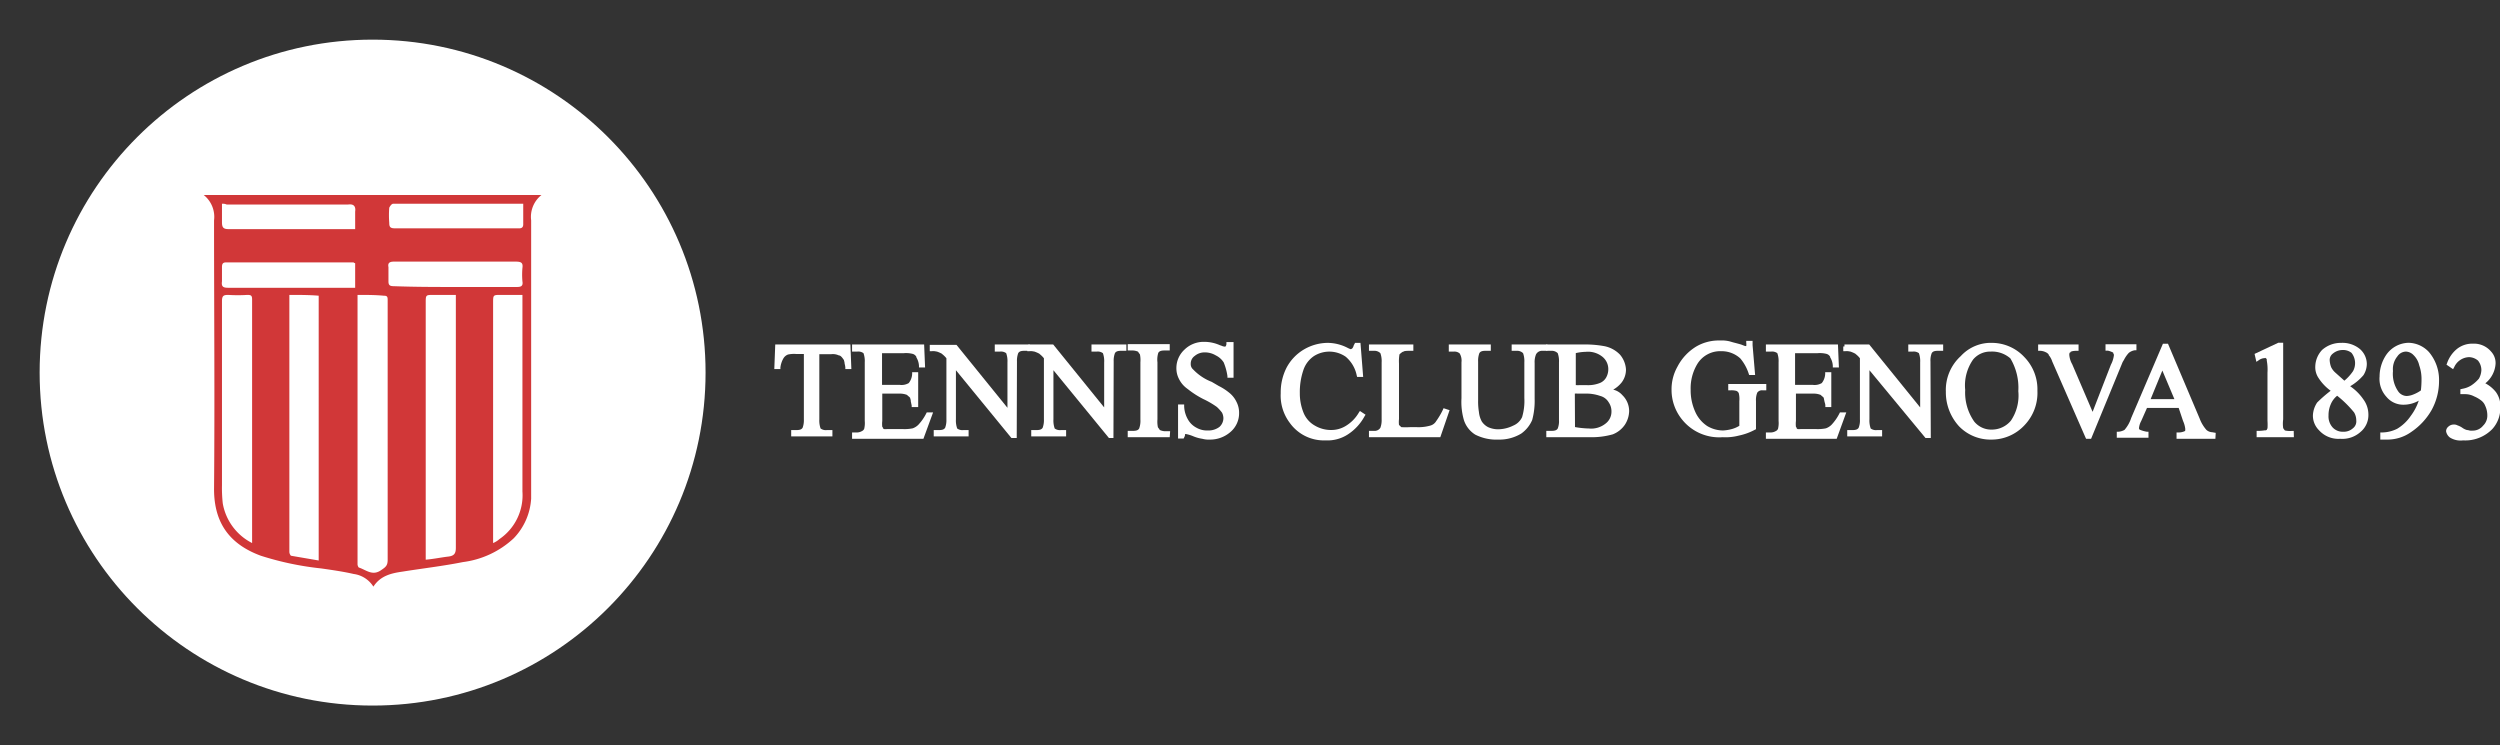 <?xml version="1.0" encoding="utf-8"?>
<svg xmlns="http://www.w3.org/2000/svg" xmlns:xlink="http://www.w3.org/1999/xlink" viewBox="0 0 315.35 94"><rect x="0" y="0" width="315.35" height="94" fill="#333333" stroke="none"/><defs><style>.cls-1{fill:none;}.cls-2{clip-path:url(#clip-path);}.cls-3{clip-path:url(#clip-path-2);}.cls-4{fill:#fff;}.cls-5{fill:#d13738;}</style><clipPath id="clip-path" transform="translate(5 5)"><circle class="cls-1" cx="42" cy="42" r="42"/></clipPath><clipPath id="clip-path-2" transform="translate(5 5)"><rect class="cls-1" x="-16" y="-40" width="1024" height="2185"/></clipPath></defs><g id="Livello_2" data-name="Livello 2"><g id="Livello_1-2" data-name="Livello 1"><g class="cls-2"><g class="cls-3"><rect class="cls-4" width="94" height="94"/></g></g><g id="sxrkSr.tif"><path class="cls-5" d="M20.7,19.6H63.3A3.52,3.52,0,0,0,62,22.8V57.9a7.9,7.9,0,0,1-2.2,5,11.53,11.53,0,0,1-6.4,3c-2.5.5-5.1.8-7.6,1.2-1.4.2-2.8.5-3.7,1.9a3.47,3.47,0,0,0-2.5-1.6c-1.3-.3-2.7-.5-4.1-.7a38,38,0,0,1-7.6-1.6c-3.8-1.4-5.9-4-5.9-8.4.1-11.3,0-22.6,0-33.9A3.52,3.52,0,0,0,20.7,19.6ZM40.1,32.2v34c0,.1.1.4.2.4.9.3,1.7,1.1,2.8.3.6-.4.8-.6.8-1.3V32.8c0-.4-.1-.5-.5-.5C42.3,32.2,41.3,32.2,40.1,32.2Zm-8.6,0V64.6a.76.76,0,0,0,.2.5l3.5.6V32.3C34,32.2,32.8,32.2,31.5,32.2Zm21,0H49.7c-1,0-1,0-1,1V65.6c1.1-.1,2-.3,2.9-.4.7-.1.9-.4.9-1.1V32.2ZM26.8,63.5V32.8c0-.5-.1-.6-.6-.6a19.22,19.22,0,0,1-2.4,0c-.6,0-.8.1-.8.8V56.2a17.7,17.7,0,0,0,.1,2.3A6.94,6.94,0,0,0,26.8,63.5Zm30.4,0A2.77,2.77,0,0,0,58,63a6.69,6.69,0,0,0,2.9-6V32.2H58.2c-1,0-1,0-1,1V63.5ZM23,20.7V23c0,.6.1.9.8.9h16V21.7q.15-1.05-.9-.9H23.6A1.27,1.27,0,0,0,23,20.7Zm38,0H44.6c-.2,0-.4.3-.5.5a12.05,12.05,0,0,0,0,1.9c0,.5.1.7.7.7H60.2c.3,0,.8.1.8-.5ZM39.8,28.2a.35.35,0,0,1-.2-.1H23.5c-.4,0-.5.2-.5.6v1.8c-.1.7.2.8.8.8h16Zm12.7,3h7.7c.5,0,.8-.1.7-.7a9.65,9.65,0,0,1,0-1.7c.1-.7-.2-.8-.9-.8H44.7c-.6,0-.8.2-.7.7v1.8c0,.5.2.6.7.6C47.4,31.2,50,31.2,52.5,31.2Z" transform="translate(5 5)"/></g><path class="cls-4" d="M101.9,38.7l.1,2.6h-.3a5.63,5.63,0,0,0-.2-1,1.58,1.58,0,0,0-.7-.7,2,2,0,0,0-1.1-.2H98.1v8.5a3.09,3.09,0,0,0,.2,1.3,1.33,1.33,0,0,0,1,.3h.4v.3H95v-.3h.4a1.05,1.05,0,0,0,1-.4,2.87,2.87,0,0,0,.2-1.2V39.4H95.3a3.11,3.11,0,0,0-1.1.1,1.34,1.34,0,0,0-.7.6,3.37,3.37,0,0,0-.4,1.2h-.3l.1-2.6Z" transform="translate(5 5)"/><path class="cls-4" d="M100,50.05h-5.2v-.8h.65c.5,0,.67-.11.79-.29a2.74,2.74,0,0,0,.16-1.06V39.65h-1a3.53,3.53,0,0,0-1,.07,1.13,1.13,0,0,0-.6.52,3.06,3.06,0,0,0-.36,1.11l0,.2h-.77l.12-3.1h9.48l.12,3.1h-.76l0-.2c0-.2-.07-.36-.09-.5a1.92,1.92,0,0,0-.09-.44c-.17-.24-.34-.5-.56-.57l-.06,0a1.79,1.79,0,0,0-1-.16H98.35V47.9a3,3,0,0,0,.16,1.15,1.11,1.11,0,0,0,.79.2H100Zm-3.67-.5h2.07a1.37,1.37,0,0,1-.23-.17l0-.07a3.13,3.13,0,0,1-.23-1.41V39.15H99.7a2.26,2.26,0,0,1,1.21.22,1.9,1.9,0,0,1,.8.79l0-1.21H93.14l0,1.42a2,2,0,0,1,.2-.41,1.63,1.63,0,0,1,.83-.7,3.2,3.2,0,0,1,1.18-.11h1.55V47.9a3,3,0,0,1-.23,1.31A1.1,1.1,0,0,1,96.28,49.55Z" transform="translate(5 5)"/><path class="cls-4" d="M105.9,39.4v4.4h2.5a2.06,2.06,0,0,0,1.3-.3,2.23,2.23,0,0,0,.5-1.3h.3v3.9h-.3c-.1-.5-.2-.9-.2-1s-.3-.3-.5-.5a2.51,2.51,0,0,0-1-.2H106v3.7c0,.5,0,.8.1.9s.1.2.2.3.3.1.6.1h1.9a5.31,5.31,0,0,0,1.4-.1,2.18,2.18,0,0,0,.8-.5,6.47,6.47,0,0,0,1-1.5h.3l-1,2.8h-8.6v-.3h.4a1.45,1.45,0,0,0,.7-.2.78.78,0,0,0,.4-.4,2.81,2.81,0,0,0,.1-1.1V40.7a3.09,3.09,0,0,0-.2-1.3,1.33,1.33,0,0,0-1-.3h-.4v-.4h8.6l.1,2.4h-.3a2.35,2.35,0,0,0-.4-1.2,1,1,0,0,0-.6-.5,3.45,3.45,0,0,0-1.2-.1h-3Z" transform="translate(5 5)"/><path class="cls-4" d="M111.48,50.35h-9v-.8h.65a1.27,1.27,0,0,0,.59-.17.58.58,0,0,0,.29-.29,3.11,3.11,0,0,0,.07-1V40.7a2.91,2.91,0,0,0-.16-1.15,1.11,1.11,0,0,0-.79-.2h-.65v-.9h9.09l.12,2.9h-.77l0-.21a2.31,2.31,0,0,0-.33-1.06l0-.07a.76.76,0,0,0-.46-.37,3.41,3.41,0,0,0-1.12-.09h-2.75v4h2.25a1.79,1.79,0,0,0,1.12-.23,2,2,0,0,0,.43-1.16l0-.21h.76v4.4H110l0-.2-.11-.51c0-.24-.08-.37-.09-.46a1,1,0,0,0-.21-.2l-.19-.17a2.44,2.44,0,0,0-.86-.16h-2.25V48.1a3.22,3.22,0,0,0,0,.74l.07.07V49l.13.12a1.44,1.44,0,0,0,.42,0h1.9a5.13,5.13,0,0,0,1.32-.09,1.93,1.93,0,0,0,.7-.44,6.08,6.08,0,0,0,1-1.43l.07-.14h.8Zm-7.62-.5h7.26l.52-1.45a5.34,5.34,0,0,1-.46.58,2.57,2.57,0,0,1-.9.56,5.47,5.47,0,0,1-1.48.11h-1.9c-.35,0-.6,0-.78-.17a1,1,0,0,1-.26-.38,2.2,2.2,0,0,1-.11-1v-4h2.75a2.56,2.56,0,0,1,1.11.23l.07,0a1.45,1.45,0,0,0,.19.17,1.25,1.25,0,0,1,.35.4l0,.11v-2a1.72,1.72,0,0,1-.37.6,2.3,2.3,0,0,1-1.48.37h-2.75v-5h3.25a3.26,3.26,0,0,1,1.31.13,1.23,1.23,0,0,1,.7.57,1.22,1.22,0,0,1,.2.34l0-1.14h-7.23a1.2,1.2,0,0,1,.45.27l0,.07a3.09,3.09,0,0,1,.23,1.41v7.4a2.77,2.77,0,0,1-.13,1.21,1,1,0,0,1-.51.51Z" transform="translate(5 5)"/><path class="cls-4" d="M112.5,38.7h3l6.8,8.4V40.7a3.09,3.09,0,0,0-.2-1.3,1.33,1.33,0,0,0-1-.3h-.4v-.4h3.9V39h-.4a1.05,1.05,0,0,0-1,.4,2.87,2.87,0,0,0-.2,1.2V50h-.3l-7.4-9v6.9a3.09,3.09,0,0,0,.2,1.3,1.33,1.33,0,0,0,1,.3h.4v.3H113v-.3h.4a1.05,1.05,0,0,0,1-.4,2.87,2.87,0,0,0,.2-1.2V40.1a4.3,4.3,0,0,0-.7-.7,4.88,4.88,0,0,0-.7-.3c-.2,0-.4-.1-.7-.1Z" transform="translate(5 5)"/><path class="cls-4" d="M123.25,50.25h-.67l-7-8.55v6.2a3,3,0,0,0,.16,1.15,1.11,1.11,0,0,0,.79.2h.65v.8h-4.4v-.8h.65c.5,0,.67-.11.79-.29a2.74,2.74,0,0,0,.16-1.06V40.19a3.29,3.29,0,0,0-.5-.5l-.09-.08a3.84,3.84,0,0,0-.6-.26l-.29-.05a2.07,2.07,0,0,0-.37,0h-.25v-.8h3.37l6.43,7.94V40.7a2.91,2.91,0,0,0-.16-1.15,1.11,1.11,0,0,0-.79-.2h-.65v-.9h4.4v.8h-.65c-.5,0-.67.11-.79.29a2.74,2.74,0,0,0-.16,1.06Zm-8.2-10,7.7,9.37V40.6a3,3,0,0,1,.23-1.31,1.1,1.1,0,0,1,.34-.34h-1.49a1.2,1.2,0,0,1,.45.27l0,.07a3.09,3.09,0,0,1,.23,1.41v7.11L115.38,39h-1.86l.49.23.07,0,.09.08a3.94,3.94,0,0,1,.63.65l0,.07V47.9a3,3,0,0,1-.23,1.31,1.1,1.1,0,0,1-.34.34h1.27a1.37,1.37,0,0,1-.23-.17l0-.07a3.09,3.09,0,0,1-.23-1.41Z" transform="translate(5 5)"/><path class="cls-4" d="M124.7,38.7h3l6.8,8.4V40.7a3.09,3.09,0,0,0-.2-1.3,1.33,1.33,0,0,0-1-.3h-.4v-.4h3.9V39h-.4a1.05,1.05,0,0,0-1,.4,2.87,2.87,0,0,0-.2,1.2V50H135l-7.4-9v6.9a3.09,3.09,0,0,0,.2,1.3,1.33,1.33,0,0,0,1,.3h.4v.3h-3.9v-.3h.4a1.05,1.05,0,0,0,1-.4,2.87,2.87,0,0,0,.2-1.2V40.1a4.3,4.3,0,0,0-.7-.7,4.88,4.88,0,0,0-.7-.3c-.2,0-.4-.1-.7-.1v-.3Z" transform="translate(5 5)"/><path class="cls-4" d="M135.45,50.25h-.57l-7-8.55v6.2a3,3,0,0,0,.16,1.15,1.11,1.11,0,0,0,.79.2h.65v.8h-4.4v-.8h.65c.5,0,.67-.11.79-.29a2.74,2.74,0,0,0,.16-1.06V40.19a3.29,3.29,0,0,0-.5-.5l-.09-.08a4.31,4.31,0,0,0-.6-.26l-.29-.05a2.07,2.07,0,0,0-.37,0h-.25V38.7h.15v-.25h3.12l6.43,7.94V40.7a2.91,2.91,0,0,0-.16-1.15,1.11,1.11,0,0,0-.79-.2h-.65v-.9h4.4v.8h-.65c-.5,0-.67.11-.79.29a2.74,2.74,0,0,0-.16,1.06Zm-8.87-.7h1.27a1.37,1.37,0,0,1-.23-.17l0-.07a3.13,3.13,0,0,1-.23-1.41V40.3l7.6,9.25V40.6a3,3,0,0,1,.23-1.31,1.1,1.1,0,0,1,.34-.34H134a1.2,1.2,0,0,1,.45.27l0,.07a3.09,3.09,0,0,1,.23,1.41v7.11L127.58,39h-1.76l.49.23.07,0,.09.08a3.94,3.94,0,0,1,.63.65l.05.07V47.9a3,3,0,0,1-.23,1.31A1.1,1.1,0,0,1,126.58,49.55Z" transform="translate(5 5)"/><path class="cls-4" d="M142.3,49.6v.3h-4.8v-.3h.4a1.05,1.05,0,0,0,1-.4,3.09,3.09,0,0,0,.2-1.3V40.7a2.81,2.81,0,0,0-.1-1.1c-.1-.1-.2-.3-.3-.4a1.88,1.88,0,0,0-.8-.2h-.4v-.3h4.8V39h-.4a1.05,1.05,0,0,0-1,.4,3.09,3.09,0,0,0-.2,1.3v7.2a2.81,2.81,0,0,0,.1,1.1c.1.1.2.3.3.4a1.85,1.85,0,0,0,.7.2Z" transform="translate(5 5)"/><path class="cls-4" d="M142.55,50.15h-5.3v-.8h.65c.5,0,.67-.11.79-.29a2.85,2.85,0,0,0,.16-1.16V40.7a3.52,3.52,0,0,0-.06-1l-.15-.2-.09-.14a1.75,1.75,0,0,0-.65-.15h-.65v-.8h5.3v.8h-.65c-.5,0-.67.11-.79.29A2.85,2.85,0,0,0,141,40.7v7.2a3.52,3.52,0,0,0,.06,1l.15.2.09.14a1.76,1.76,0,0,0,.55.15h.75Zm-3.77-.5H141l0,0-.07,0a1.66,1.66,0,0,1-.18-.24,1.11,1.11,0,0,0-.12-.16l0-.07a2.77,2.77,0,0,1-.13-1.21V40.7a3.09,3.09,0,0,1,.23-1.41A1.1,1.1,0,0,1,141,39h-2.26l.05,0,.07,0a1.66,1.66,0,0,1,.18.24,1.11,1.11,0,0,0,.12.16l0,.07a2.77,2.77,0,0,1,.13,1.21v7.2a3.09,3.09,0,0,1-.23,1.41A1.1,1.1,0,0,1,138.78,49.65Z" transform="translate(5 5)"/><path class="cls-4" d="M150.4,38.5v3.9h-.3a7.76,7.76,0,0,0-.5-1.8,2.66,2.66,0,0,0-1.1-1,2.82,2.82,0,0,0-1.5-.4,2.17,2.17,0,0,0-1.4.5,1.43,1.43,0,0,0-.6,1.2,1.09,1.09,0,0,0,.4.9,6.8,6.8,0,0,0,2.4,1.6,17,17,0,0,1,2.1,1.3,3.13,3.13,0,0,1,.9,1.1,2.77,2.77,0,0,1,.3,1.3,2.84,2.84,0,0,1-1,2.2,3.66,3.66,0,0,1-2.5.9,2.77,2.77,0,0,1-.9-.1,4.55,4.55,0,0,1-1.1-.3,4.28,4.28,0,0,0-1-.3.37.37,0,0,0-.3.1c-.1.1-.1.3-.2.5h-.3V46.3h.3a3.8,3.8,0,0,0,.6,1.8,2.71,2.71,0,0,0,1.1,1,2.93,2.93,0,0,0,1.6.4A2.54,2.54,0,0,0,149,49a1.76,1.76,0,0,0,.6-1.3,1.88,1.88,0,0,0-.2-.8,5,5,0,0,0-.7-.8,10.16,10.16,0,0,0-1.8-1,11.5,11.5,0,0,1-2-1.3,3.13,3.13,0,0,1-.9-1.1,2.77,2.77,0,0,1-.3-1.3,2.88,2.88,0,0,1,.9-2.1,3.17,3.17,0,0,1,2.3-.9,4.64,4.64,0,0,1,1.9.4,2.54,2.54,0,0,0,.7.2c.1,0,.3,0,.3-.1a.76.76,0,0,0,.2-.5h.4Z" transform="translate(5 5)"/><path class="cls-4" d="M147.6,50.45a3.08,3.08,0,0,1-.94-.1,4.85,4.85,0,0,1-1.12-.31,4.57,4.57,0,0,0-.94-.29c-.09,0-.1,0-.12,0a1.23,1.23,0,0,0,0,.13.91.91,0,0,1-.11.3l-.07.14h-.7v-4.3h.77l0,.22A3.56,3.56,0,0,0,144.9,48a2.61,2.61,0,0,0,1,.94,2.7,2.7,0,0,0,1.47.36,2.28,2.28,0,0,0,1.45-.45,1.5,1.5,0,0,0,.5-1.1,1.63,1.63,0,0,0-.17-.69,5.17,5.17,0,0,0-.66-.73,10.92,10.92,0,0,0-1.72-1,11.42,11.42,0,0,1-1.89-1.21l-.16-.12a3.3,3.3,0,0,1-1-1.19,2.93,2.93,0,0,1-.33-1.41,3.16,3.16,0,0,1,1-2.28,3.46,3.46,0,0,1,2.48-1,4.85,4.85,0,0,1,2,.42l.21.07a1.11,1.11,0,0,0,.39.11h.1l0,0a.53.53,0,0,0,.13-.32v-.25h.9v4.5h-.77l0-.21a7.37,7.37,0,0,0-.47-1.72,2.43,2.43,0,0,0-1-.89,2.69,2.69,0,0,0-1.41-.38,1.92,1.92,0,0,0-1.25.45,1.17,1.17,0,0,0-.5,1,.86.86,0,0,0,.29.69l.06.06a6.44,6.44,0,0,0,2.3,1.52l.89.52a6.88,6.88,0,0,1,1.29.83,3.28,3.28,0,0,1,.94,1.17,3,3,0,0,1,.33,1.41,3.1,3.1,0,0,1-1.09,2.39A3.89,3.89,0,0,1,147.6,50.45Zm-3-1.2a4.4,4.4,0,0,1,1.09.32,4.82,4.82,0,0,0,1,.28h.08a2.46,2.46,0,0,0,.82.09,3.42,3.42,0,0,0,2.34-.84,2.59,2.59,0,0,0,.91-2,2.54,2.54,0,0,0-.27-1.19,3.1,3.1,0,0,0-.83-1,7.12,7.12,0,0,0-1.2-.78l-.88-.51A7.17,7.17,0,0,1,145.23,42a1.37,1.37,0,0,1-.48-1.08,1.68,1.68,0,0,1,.7-1.4A2.38,2.38,0,0,1,147,39a3,3,0,0,1,1.63.44,2.79,2.79,0,0,1,1.17,1.06l0,.06a7.35,7.35,0,0,1,.32.92V38.82A.69.69,0,0,1,150,39c-.05.16-.23.24-.53.24a1.58,1.58,0,0,1-.57-.14l-.21-.07a4.42,4.42,0,0,0-1.82-.39,2.92,2.92,0,0,0-2.12.83A2.58,2.58,0,0,0,144,41.4a2.54,2.54,0,0,0,.27,1.19,3.1,3.1,0,0,0,.83,1l.17.13A11,11,0,0,0,147,44.88a10.46,10.46,0,0,1,1.87,1,5.63,5.63,0,0,1,.73.84,2.21,2.21,0,0,1,.24.94,2,2,0,0,1-.67,1.48,2.85,2.85,0,0,1-1.78.57,3.2,3.2,0,0,1-1.73-.43,2.91,2.91,0,0,1-1.19-1.11,2.52,2.52,0,0,1-.43-.9v2.21a.36.36,0,0,1,.07-.1A.64.64,0,0,1,144.6,49.25Z" transform="translate(5 5)"/><path class="cls-4" d="M166.4,38.5l.3,3.8h-.3a4.44,4.44,0,0,0-1.5-2.5,3.51,3.51,0,0,0-2.3-.7,3.61,3.61,0,0,0-2,.6,3.68,3.68,0,0,0-1.4,1.8,8.72,8.72,0,0,0-.5,3.1,6.69,6.69,0,0,0,.5,2.6,3.53,3.53,0,0,0,1.5,1.7,4.28,4.28,0,0,0,2.2.6,3.83,3.83,0,0,0,1.9-.5,5.09,5.09,0,0,0,1.8-1.8l.3.2a6.15,6.15,0,0,1-2,2.2,4.53,4.53,0,0,1-2.7.7,5,5,0,0,1-4.3-2.1,5.52,5.52,0,0,1-1.1-3.6,6.7,6.7,0,0,1,.7-3.1,5.56,5.56,0,0,1,2.1-2.2,5.74,5.74,0,0,1,2.9-.8,5.33,5.33,0,0,1,2.4.6,1.69,1.69,0,0,0,.5.2.76.76,0,0,0,.4-.2,3.33,3.33,0,0,0,.3-.6Z" transform="translate(5 5)"/><path class="cls-4" d="M162.2,50.55a5.28,5.28,0,0,1-4.5-2.2,5.71,5.71,0,0,1-1.15-3.75,6.86,6.86,0,0,1,.73-3.21,5.85,5.85,0,0,1,2.2-2.31,6,6,0,0,1,3-.83,5.55,5.55,0,0,1,2.51.63,2.75,2.75,0,0,0,.4.17.63.63,0,0,0,.21-.13,1.38,1.38,0,0,0,.15-.3c0-.08.07-.16.11-.23l.06-.14h.69l.34,4.3h-.76l-.05-.18A4.17,4.17,0,0,0,164.75,40a3.63,3.63,0,0,0-4-.09,3.45,3.45,0,0,0-1.31,1.68,8.6,8.6,0,0,0-.48,3,6.48,6.48,0,0,0,.48,2.5,3.26,3.26,0,0,0,1.39,1.58,4,4,0,0,0,2.08.57,3.49,3.49,0,0,0,1.77-.47,4.74,4.74,0,0,0,1.72-1.72l.14-.21.71.47-.13.21A6.3,6.3,0,0,1,165,49.81,4.71,4.71,0,0,1,162.2,50.55Zm.3-11.8a5.52,5.52,0,0,0-2.78.77,5.28,5.28,0,0,0-2,2.1,6.37,6.37,0,0,0-.67,3,5.23,5.23,0,0,0,1,3.44,4.83,4.83,0,0,0,4.11,2,4.26,4.26,0,0,0,2.55-.65,4.57,4.57,0,0,0,.61-.45,2.68,2.68,0,0,1-.45.27,4,4,0,0,1-2,.53,4.5,4.5,0,0,1-2.32-.63A3.76,3.76,0,0,1,159,47.3a7,7,0,0,1-.52-2.7,8.93,8.93,0,0,1,.52-3.19,4,4,0,0,1,1.49-1.92,3.84,3.84,0,0,1,2.14-.64,3.69,3.69,0,0,1,2.46.76,4,4,0,0,1,1.32,1.85l-.2-2.53a1.15,1.15,0,0,1-.2.35,1,1,0,0,1-.58.27,1.62,1.62,0,0,1-.61-.23A5.1,5.1,0,0,0,162.5,38.75Z" transform="translate(5 5)"/><path class="cls-4" d="M177.2,46.8l.3.1-1,3h-8.6v-.3h.4a1.1,1.1,0,0,0,1-.5,2.87,2.87,0,0,0,.2-1.2V40.7a3.09,3.09,0,0,0-.2-1.3,1.33,1.33,0,0,0-1-.4h-.4v-.3H173V39c-.6,0-1,0-1.2.2a2.18,2.18,0,0,0-.5.4,3.81,3.81,0,0,0-.1,1.3v7c0,.5,0,.8.1.9l.3.3a3.47,3.47,0,0,0,1.3.1h.8a6.25,6.25,0,0,0,1.8-.2,1.5,1.5,0,0,0,.9-.7A9.35,9.35,0,0,0,177.2,46.8Z" transform="translate(5 5)"/><path class="cls-4" d="M176.68,50.15h-9v-.8h.65a.85.85,0,0,0,.79-.39,2.74,2.74,0,0,0,.16-1.06V40.7a2.91,2.91,0,0,0-.16-1.15,1.06,1.06,0,0,0-.79-.3h-.65v-.8h5.6v.8H173c-.5,0-.9,0-1,.13l-.07,0a2.67,2.67,0,0,0-.4.32,5.28,5.28,0,0,0-.06,1.16v7a3.22,3.22,0,0,0,0,.74l.29.28a9.46,9.46,0,0,0,1.12,0h.8a5.45,5.45,0,0,0,1.72-.19,1.24,1.24,0,0,0,.76-.57A9.56,9.56,0,0,0,177,46.7l.09-.21.76.25Zm-7.6-.5h7.24l.54-1.61c-.08.14-.17.27-.25.4a1.7,1.7,0,0,1-1,.8,6.8,6.8,0,0,1-1.88.21h-.8c-1,0-1.31,0-1.48-.17l-.3-.3c-.17-.18-.17-.48-.17-1.08v-7a3.54,3.54,0,0,1,.13-1.41l0-.07a2.8,2.8,0,0,1,.53-.43l.06,0h-2.59a1.54,1.54,0,0,1,.36.27l0,.07a3.09,3.09,0,0,1,.23,1.41v7.2a3,3,0,0,1-.23,1.31A1.32,1.32,0,0,1,169.08,49.65Z" transform="translate(5 5)"/><path class="cls-4" d="M185.9,39v-.3h4V39h-.4a1.1,1.1,0,0,0-1,.6,2.87,2.87,0,0,0-.2,1.2v4.5a8.8,8.8,0,0,1-.3,2.6,3.85,3.85,0,0,1-1.3,1.6,5.1,5.1,0,0,1-2.7.7,5.55,5.55,0,0,1-2.8-.6,3.15,3.15,0,0,1-1.3-1.7,8.24,8.24,0,0,1-.3-2.7V40.7a1.88,1.88,0,0,0-.3-1.3,1.22,1.22,0,0,0-.9-.3H178v-.4h4.8V39h-.4a1.05,1.05,0,0,0-1,.4,2.87,2.87,0,0,0-.2,1.2v4.9a8.64,8.64,0,0,0,.1,1.5,3.32,3.32,0,0,0,.4,1.3,2.36,2.36,0,0,0,.9.8,3.19,3.19,0,0,0,1.4.3,4.55,4.55,0,0,0,2-.5,2.33,2.33,0,0,0,1.2-1.2,7.25,7.25,0,0,0,.3-2.5V40.7a3.09,3.09,0,0,0-.2-1.3,1.33,1.33,0,0,0-1-.4Z" transform="translate(5 5)"/><path class="cls-4" d="M184,50.45a5.86,5.86,0,0,1-2.92-.63A3.39,3.39,0,0,1,179.66,48a8.27,8.27,0,0,1-.31-2.77V40.7a1.75,1.75,0,0,0-.23-1.12,1,1,0,0,0-.72-.23h-.65v-.9h5.3v.8h-.65c-.5,0-.67.11-.79.29a2.74,2.74,0,0,0-.16,1.06v4.9a8.16,8.16,0,0,0,.1,1.46,3.16,3.16,0,0,0,.36,1.2,2.13,2.13,0,0,0,.8.72,3.06,3.06,0,0,0,1.29.27,4.39,4.39,0,0,0,1.89-.47A2.12,2.12,0,0,0,187,47.61a7.14,7.14,0,0,0,.28-2.41V40.7a2.91,2.91,0,0,0-.16-1.15,1.06,1.06,0,0,0-.79-.3h-.65v-.8h4.5v.8h-.65a.85.85,0,0,0-.78.46,2.57,2.57,0,0,0-.17,1.09v4.5a9.21,9.21,0,0,1-.31,2.68,4.06,4.06,0,0,1-1.38,1.71A5.31,5.31,0,0,1,184,50.45ZM179,39a1.16,1.16,0,0,1,.44.27,2.11,2.11,0,0,1,.37,1.48v4.5a8.06,8.06,0,0,0,.28,2.61,2.92,2.92,0,0,0,1.21,1.58A5.37,5.37,0,0,0,184,50a4.86,4.86,0,0,0,2.58-.67,3.66,3.66,0,0,0,1.18-1.46,8.46,8.46,0,0,0,.29-2.52V40.8a3.08,3.08,0,0,1,.23-1.31,1.28,1.28,0,0,1,.49-.54h-1.65a1.54,1.54,0,0,1,.36.27l0,.07a3.09,3.09,0,0,1,.23,1.41v4.5a7.29,7.29,0,0,1-.32,2.59,2.51,2.51,0,0,1-1.32,1.33,4.78,4.78,0,0,1-2.11.53,3.46,3.46,0,0,1-1.51-.33,2.62,2.62,0,0,1-1-.88,3.55,3.55,0,0,1-.44-1.4,9.13,9.13,0,0,1-.1-1.54V40.6a3,3,0,0,1,.23-1.31,1.1,1.1,0,0,1,.34-.34Z" transform="translate(5 5)"/><path class="cls-4" d="M197.8,44.2a3,3,0,0,1,1.7.8,2.56,2.56,0,0,1,.8,1.9,2.92,2.92,0,0,1-1.9,2.7,9.41,9.41,0,0,1-2.8.3h-5.3v-.3h.4a1.05,1.05,0,0,0,1-.4,2.87,2.87,0,0,0,.2-1.2V40.7a3.09,3.09,0,0,0-.2-1.3,1.33,1.33,0,0,0-1-.4h-.4v-.3h4.8a12.73,12.73,0,0,1,2.2.2,3.47,3.47,0,0,1,1.9,1,2.84,2.84,0,0,1,.7,1.7,2.46,2.46,0,0,1-.5,1.5A3.32,3.32,0,0,1,197.8,44.2Zm-4.3-.4c.2,0,.4.1.7.1h.9a4.18,4.18,0,0,0,1.8-.3,1.76,1.76,0,0,0,.9-.8,2.38,2.38,0,0,0,.3-1.2,2.29,2.29,0,0,0-.8-1.7,3.17,3.17,0,0,0-2.3-.7,7.72,7.72,0,0,0-1.5.2v4.4Zm0,5.3a12.25,12.25,0,0,0,1.9.2,3.17,3.17,0,0,0,2.3-.7,2.14,2.14,0,0,0,.8-1.7,2.2,2.2,0,0,0-.4-1.3,1.93,1.93,0,0,0-1.2-.9,5.62,5.62,0,0,0-2-.3H194a1.27,1.27,0,0,0-.6.1v4.6Z" transform="translate(5 5)"/><path class="cls-4" d="M195.6,50.15h-5.55v-.8h.65c.5,0,.67-.11.79-.29a2.5,2.5,0,0,0,.16-1.06V40.7a2.91,2.91,0,0,0-.16-1.15,1.06,1.06,0,0,0-.79-.3h-.65v-.8h5a13.56,13.56,0,0,1,2.24.2,3.73,3.73,0,0,1,2.06,1.09,3.18,3.18,0,0,1,.75,1.86,2.67,2.67,0,0,1-.55,1.65,3.71,3.71,0,0,1-1.06.9,2.19,2.19,0,0,1,1.16.7,2.79,2.79,0,0,1,.85,2,3.26,3.26,0,0,1-.54,1.73,3.31,3.31,0,0,1-1.53,1.21A9.79,9.79,0,0,1,195.6,50.15Zm-4-.5h4a9,9,0,0,0,2.72-.29,2.68,2.68,0,0,0,1.73-2.46,2.28,2.28,0,0,0-.73-1.72,2.83,2.83,0,0,0-1.58-.74l-.83-.21.81-.27a3.06,3.06,0,0,0,1.49-1,2.2,2.2,0,0,0,.44-1.34,2.58,2.58,0,0,0-.65-1.54,3.14,3.14,0,0,0-1.76-.92A12.38,12.38,0,0,0,195.1,39H195a3.37,3.37,0,0,1,2.48.77,2.54,2.54,0,0,1,.87,1.88,2.5,2.5,0,0,1-.33,1.31,1.92,1.92,0,0,1-1,.91,4.34,4.34,0,0,1-1.91.33h-.2a5.77,5.77,0,0,1,2.09.32,2.14,2.14,0,0,1,1.33,1,2.38,2.38,0,0,1,.43,1.41,2.42,2.42,0,0,1-.89,1.9,3.37,3.37,0,0,1-2.46.75,12.85,12.85,0,0,1-1.92-.2h-.33v-5l.14-.07a1.44,1.44,0,0,1,.71-.13h.2a2.09,2.09,0,0,1-.48-.06,1,1,0,0,0-.22,0h-.25V39.2l.2,0A7.32,7.32,0,0,1,195,39h-3.48a1.54,1.54,0,0,1,.36.27l0,.07a3.13,3.13,0,0,1,.23,1.41V48a3.08,3.08,0,0,1-.23,1.31A1.1,1.1,0,0,1,191.58,49.65Zm2.07-.78a11.16,11.16,0,0,0,1.75.18,2.9,2.9,0,0,0,2.12-.63,1.88,1.88,0,0,0,.73-1.52,2,2,0,0,0-.35-1.15,1.76,1.76,0,0,0-1.08-.81,5.31,5.31,0,0,0-1.92-.29H194a1.94,1.94,0,0,0-.35,0Zm.1-5.29.08,0a2.07,2.07,0,0,0,.37,0h.9a4,4,0,0,0,1.69-.27,1.59,1.59,0,0,0,.79-.69,2.15,2.15,0,0,0,.27-1.09,2,2,0,0,0-.73-1.52,2.9,2.9,0,0,0-2.12-.63,6.12,6.12,0,0,0-1.25.16Z" transform="translate(5 5)"/><path class="cls-4" d="M215.8,38.5l.3,3.5h-.3a6.19,6.19,0,0,0-1.1-2,3.8,3.8,0,0,0-2.6-1,3.61,3.61,0,0,0-3.2,1.7,6.16,6.16,0,0,0-.9,3.4,6.84,6.84,0,0,0,.6,2.9,4.39,4.39,0,0,0,1.6,1.9,4.2,4.2,0,0,0,2.1.6,5,5,0,0,0,1.2-.2,3.7,3.7,0,0,0,1.1-.5V45.6a2.81,2.81,0,0,0-.1-1.1.78.78,0,0,0-.4-.4,2.22,2.22,0,0,0-.9-.1v-.3h4.3V44h-.2a1,1,0,0,0-.9.4,2.87,2.87,0,0,0-.2,1.2V49a7.31,7.31,0,0,1-1.9.7,6.48,6.48,0,0,1-2,.2,5.81,5.81,0,0,1-4.9-2.1,5.66,5.66,0,0,1-1.3-3.6,5.55,5.55,0,0,1,.7-2.8,6.19,6.19,0,0,1,2.3-2.5,5.43,5.43,0,0,1,2.9-.7,3.75,3.75,0,0,1,1.1.1c.3.1.8.2,1.4.4a3.93,3.93,0,0,0,.6.2.37.37,0,0,0,.3-.1c.1-.1.1-.3.1-.6h.3Z" transform="translate(5 5)"/><path class="cls-4" d="M212.3,50.15a6,6,0,0,1-5.1-2.2,5.91,5.91,0,0,1-1.35-3.75,5.78,5.78,0,0,1,.73-2.92A6.41,6.41,0,0,1,209,38.69a5.64,5.64,0,0,1,3-.74,4.05,4.05,0,0,1,1.18.11l.45.13c.27.07.59.15,1,.27l.31.12a1.06,1.06,0,0,0,.22.07c.08,0,.09,0,.11,0a1.44,1.44,0,0,0,0-.42V38h.8v.54l.32,3.76h-.75l-.06-.17a5.69,5.69,0,0,0-1.06-1.92,3.48,3.48,0,0,0-2.4-.91,3.38,3.38,0,0,0-3,1.58,5.93,5.93,0,0,0-.86,3.27,6.57,6.57,0,0,0,.58,2.8,4.17,4.17,0,0,0,1.51,1.79,3.93,3.93,0,0,0,2,.56,5.12,5.12,0,0,0,1.14-.19,3.61,3.61,0,0,0,.91-.4V45.6a3.11,3.11,0,0,0-.07-1,.58.58,0,0,0-.29-.29,2.31,2.31,0,0,0-.79-.07H213v-.8h4.8v.8h-.45a.72.72,0,0,0-.69.29,2.5,2.5,0,0,0-.16,1.06v3.55l-.14.07a7.39,7.39,0,0,1-2,.73A6.71,6.71,0,0,1,212.3,50.15Zm2-6.2a1,1,0,0,1,.38.44,2.77,2.77,0,0,1,.13,1.21v3.33l-.11.08a4,4,0,0,1-1.18.53l-.38.1a3.84,3.84,0,0,0,1-.18,6.42,6.42,0,0,0,1.73-.62V45.6a3,3,0,0,1,.23-1.31,1.19,1.19,0,0,1,.33-.34ZM212,38.45a5.21,5.21,0,0,0-2.77.66A6,6,0,0,0,207,41.52a5.26,5.26,0,0,0-.67,2.68,5.38,5.38,0,0,0,1.25,3.44,5.14,5.14,0,0,0,3.53,1.94,5.33,5.33,0,0,1-1-.46,4.66,4.66,0,0,1-1.71-2,7,7,0,0,1-.62-3,6.43,6.43,0,0,1,.94-3.54,3.85,3.85,0,0,1,3.41-1.81,4.06,4.06,0,0,1,2.76,1.06,6.57,6.57,0,0,1,.93,1.47l-.2-2.32v0a.64.64,0,0,1-.48.17,1.06,1.06,0,0,1-.39-.11l-.29-.1c-.34-.12-.66-.2-.92-.27l-.48-.13A3.52,3.52,0,0,0,212,38.45Z" transform="translate(5 5)"/><path class="cls-4" d="M221.1,39.4v4.4h2.5a2.06,2.06,0,0,0,1.3-.3,2.23,2.23,0,0,0,.5-1.3h.3v3.9h-.3c-.1-.5-.2-.9-.2-1s-.3-.3-.5-.5a2.51,2.51,0,0,0-1-.2h-2.5v3.7c0,.5,0,.8.1.9s.1.2.2.3.3.1.6.1H224a5.31,5.31,0,0,0,1.4-.1,2.18,2.18,0,0,0,.8-.5,6.47,6.47,0,0,0,1-1.5h.3l-1,2.8H218v-.3h.4a1.45,1.45,0,0,0,.7-.2.78.78,0,0,0,.4-.4,2.81,2.81,0,0,0,.1-1.1V40.7a3.09,3.09,0,0,0-.2-1.3,1.33,1.33,0,0,0-1-.3H218v-.4h8.6l.1,2.4h-.3a2.35,2.35,0,0,0-.4-1.2,1,1,0,0,0-.6-.5,3.45,3.45,0,0,0-1.2-.1h-3.1Z" transform="translate(5 5)"/><path class="cls-4" d="M226.68,50.35h-8.93v-.8h.65a1.27,1.27,0,0,0,.59-.17.58.58,0,0,0,.29-.29,3.11,3.11,0,0,0,.07-1V40.7a2.91,2.91,0,0,0-.16-1.15,1.11,1.11,0,0,0-.79-.2h-.65v-.9h9.09l.12,2.9h-.77l0-.21a2.2,2.2,0,0,0-.33-1.06l0-.07a.76.76,0,0,0-.46-.37,3.41,3.41,0,0,0-1.12-.09h-2.85v4h2.25a1.79,1.79,0,0,0,1.12-.23,2,2,0,0,0,.43-1.16l0-.21H226v4.4h-.75l0-.2c0-.19-.08-.36-.11-.51s-.08-.37-.09-.46a1,1,0,0,0-.21-.2l-.19-.17a2.39,2.39,0,0,0-.86-.16h-2.25V48.1a3.22,3.22,0,0,0,0,.74l.07.07V49l.12.12a1.56,1.56,0,0,0,.43,0H224a5.13,5.13,0,0,0,1.32-.09,1.93,1.93,0,0,0,.7-.44,6.08,6.08,0,0,0,1-1.43l.07-.14h.8Zm-7.52-.5h7.16l.52-1.45a5.34,5.34,0,0,1-.46.58,2.57,2.57,0,0,1-.9.56,5.47,5.47,0,0,1-1.48.11h-1.9c-.35,0-.6,0-.78-.17a1,1,0,0,1-.26-.38,2.2,2.2,0,0,1-.11-1v-4h2.75a2.56,2.56,0,0,1,1.11.23l.07,0a1,1,0,0,0,.19.17,1.25,1.25,0,0,1,.35.4l0,.11v-2a1.72,1.72,0,0,1-.37.6,2.3,2.3,0,0,1-1.48.37h-2.75v-5h3.35a3.26,3.26,0,0,1,1.31.13,1.23,1.23,0,0,1,.7.57,1.22,1.22,0,0,1,.2.34l0-1.14h-7.23a1.13,1.13,0,0,1,.45.27l0,.07a3.09,3.09,0,0,1,.23,1.41v7.4a2.77,2.77,0,0,1-.13,1.21,1,1,0,0,1-.51.51Z" transform="translate(5 5)"/><path class="cls-4" d="M227.7,38.7h3l6.8,8.4V40.7a3.09,3.09,0,0,0-.2-1.3,1.33,1.33,0,0,0-1-.3H236v-.4h3.9V39h-.4a1.05,1.05,0,0,0-1,.4,2.87,2.87,0,0,0-.2,1.2V50H238l-7.4-9v6.9a3.09,3.09,0,0,0,.2,1.3,1.33,1.33,0,0,0,1,.3h.4v.3h-3.9v-.3h.4a1.05,1.05,0,0,0,1-.4,2.87,2.87,0,0,0,.2-1.2V40.1a4.3,4.3,0,0,0-.7-.7,4.88,4.88,0,0,0-.7-.3c-.2,0-.4-.1-.7-.1v-.3Z" transform="translate(5 5)"/><path class="cls-4" d="M238.55,50.25h-.67l-.07-.09-7-8.46v6.2a3,3,0,0,0,.16,1.15,1.11,1.11,0,0,0,.79.2h.65v.8h-4.4v-.8h.65c.5,0,.67-.11.79-.29a2.5,2.5,0,0,0,.16-1.06V40.19a2.89,2.89,0,0,0-.5-.5l-.09-.08a4.31,4.31,0,0,0-.6-.26l-.29-.05a2.07,2.07,0,0,0-.37,0h-.25V38.7h.15v-.25h3.12l6.43,7.94V40.7a2.91,2.91,0,0,0-.16-1.15,1.11,1.11,0,0,0-.79-.2h-.55v-.9h4.4v.8h-.65c-.5,0-.67.11-.79.29a2.5,2.5,0,0,0-.16,1.06Zm-8.2-10,7.7,9.37V40.6a3,3,0,0,1,.23-1.31,1.1,1.1,0,0,1,.34-.34H237a1.2,1.2,0,0,1,.45.27l0,.07a3.09,3.09,0,0,1,.23,1.41v7.11L230.58,39h-1.76l.49.23.07,0,.09.08a3.94,3.94,0,0,1,.63.65l.05.07V47.9a3.08,3.08,0,0,1-.23,1.31,1.1,1.1,0,0,1-.34.34h1.27a1.37,1.37,0,0,1-.23-.17l0-.07a3.13,3.13,0,0,1-.23-1.41Z" transform="translate(5 5)"/><path class="cls-4" d="M246.3,38.5a5.33,5.33,0,0,1,3.8,1.7,5.58,5.58,0,0,1,1.6,4.1,5.65,5.65,0,0,1-1.6,4.2,5.38,5.38,0,0,1-3.9,1.7,5.28,5.28,0,0,1-3.9-1.6,6.07,6.07,0,0,1-1.6-4.2,5.51,5.51,0,0,1,1.8-4.3A4.92,4.92,0,0,1,246.3,38.5Zm-.2.6a3,3,0,0,0-2.4,1.1,6,6,0,0,0-1.1,4,6.56,6.56,0,0,0,1.2,4.2,3,3,0,0,0,2.4,1.1,3.37,3.37,0,0,0,2.6-1.2,5.89,5.89,0,0,0,1-3.9,7.36,7.36,0,0,0-1.1-4.3A3.8,3.8,0,0,0,246.1,39.1Z" transform="translate(5 5)"/><path class="cls-4" d="M246.2,50.45a5.53,5.53,0,0,1-4.08-1.67,6.34,6.34,0,0,1-1.67-4.38,5.76,5.76,0,0,1,1.88-4.48,5.15,5.15,0,0,1,4-1.67,5.6,5.6,0,0,1,4,1.77A5.82,5.82,0,0,1,252,44.3a5.9,5.9,0,0,1-1.67,4.38A5.66,5.66,0,0,1,246.2,50.45Zm.1-11.7a4.69,4.69,0,0,0-3.62,1.52A5.28,5.28,0,0,0,241,44.4a5.85,5.85,0,0,0,1.53,4A5,5,0,0,0,246.2,50a5.14,5.14,0,0,0,3.72-1.63,5.37,5.37,0,0,0,1.53-4,5.3,5.3,0,0,0-1.53-3.92A5.07,5.07,0,0,0,246.3,38.75Zm-.1,11a3.28,3.28,0,0,1-2.59-1.19,6.8,6.8,0,0,1-1.26-4.36A6.15,6.15,0,0,1,243.51,40a3.3,3.3,0,0,1,2.59-1.18,4.06,4.06,0,0,1,2.76,1.06l0,.05a7.64,7.64,0,0,1,1.14,4.44c0,2-.34,3.24-1.06,4.06A3.6,3.6,0,0,1,246.2,49.75Zm-.1-10.4a2.8,2.8,0,0,0-2.21,1,5.69,5.69,0,0,0-1,3.84,6.35,6.35,0,0,0,1.15,4,2.77,2.77,0,0,0,2.2,1,3.13,3.13,0,0,0,2.41-1.12,5.66,5.66,0,0,0,.94-3.73,7.21,7.21,0,0,0-1-4.13A3.49,3.49,0,0,0,246.1,39.35Z" transform="translate(5 5)"/><path class="cls-4" d="M264.2,38.7V39a1.88,1.88,0,0,0-.9.4,6.22,6.22,0,0,0-.8,1.2l-3.9,9.5h-.3l-4.2-9.6a3.05,3.05,0,0,0-.5-.9,1,1,0,0,0-.5-.4,1.88,1.88,0,0,0-.8-.2v-.3h4.6V39c-.5,0-.9.1-1,.3s-.2.3-.2.5a3,3,0,0,0,.4,1.3l2.8,6.5,2.6-6.5a3.44,3.44,0,0,0,.4-1.3c0-.2-.1-.3-.2-.5a3.39,3.39,0,0,0-.8-.3h-.1v-.3Z" transform="translate(5 5)"/><path class="cls-4" d="M258.77,50.35h-.63l-.07-.15-4.2-9.6a2.43,2.43,0,0,0-.45-.82l0-.07a1,1,0,0,0-.39-.29,1.67,1.67,0,0,0-.69-.17h-.25v-.8h5.1v.8h-.25c-.51,0-.75.11-.78.16l0,.07-.08,0s-.06.07-.06.28a2.85,2.85,0,0,0,.37,1.19l2.57,6L261.27,41a3.4,3.4,0,0,0,.38-1.21.38.38,0,0,0-.09-.23s0,0,0-.08a2.66,2.66,0,0,0-.68-.25h-.29v-.8h3.9v.75l-.19,0a1.58,1.58,0,0,0-.78.34,3.8,3.8,0,0,0-.59.85l-.18.3Zm-5-10.9a3.19,3.19,0,0,1,.53,1l4.12,9.4,3.82-9.3.19-.33a4.49,4.49,0,0,1,.66-1,1.51,1.51,0,0,1,.42-.27h-2a1.69,1.69,0,0,1,.27.13l.08,0,0,.08.08.13a.94.94,0,0,1,.15.48,3.58,3.58,0,0,1-.43,1.41l-2.81,7-3-7a3.32,3.32,0,0,1-.42-1.4.73.73,0,0,1,.27-.68.52.52,0,0,1,.19-.17h-2.75l.05,0A1.21,1.21,0,0,1,253.8,39.45Z" transform="translate(5 5)"/><path class="cls-4" d="M270,46.2h-4.3l-.8,1.8a2.65,2.65,0,0,0-.3,1,.52.52,0,0,0,.2.4,4.05,4.05,0,0,0,1,.3V50h-3.5v-.3a2.19,2.19,0,0,0,.9-.3,4.49,4.49,0,0,0,.9-1.6l3.9-9.2h.3l3.9,9.3a4.89,4.89,0,0,0,.9,1.5c.3.3.6.3,1.1.4v.3h-4.4v-.3a2,2,0,0,0,.9-.2c.2-.1.2-.3.2-.5a3.63,3.63,0,0,0-.3-1.1Zm-.3-.6-1.9-4.5-1.9,4.5Z" transform="translate(5 5)"/><path class="cls-4" d="M274.45,50.35h-4.9v-.8h.25a1.78,1.78,0,0,0,.79-.17c.05,0,.06-.07.06-.28a3.32,3.32,0,0,0-.28-1l-.55-1.64h-4l-.73,1.65a2.38,2.38,0,0,0-.28.9.24.24,0,0,0,.1.19,3.84,3.84,0,0,0,.9.26l.2,0v.76h-4v-.76l.2,0a1.89,1.89,0,0,0,.77-.23,4.26,4.26,0,0,0,.85-1.51l4-9.36h.64l4,9.45a4.56,4.56,0,0,0,.85,1.42,1.16,1.16,0,0,0,.72.29l.45.08Zm-3.69-.5h2.56a1.23,1.23,0,0,1-.4-.27A5.29,5.29,0,0,1,272,48l-3.82-9.11-3.82,9a4.67,4.67,0,0,1-.95,1.68.84.84,0,0,1-.3.17H265a2.08,2.08,0,0,1-.3-.13l-.07,0a.8.8,0,0,1-.27-.58,2.83,2.83,0,0,1,.33-1.11l.86-1.94h4.64l.66,2a4,4,0,0,1,.31,1.18.7.7,0,0,1-.34.72Zm-.68-4h-4.56l2.28-5.39Zm-3.8-.5h3l-1.52-3.61Z" transform="translate(5 5)"/><path class="cls-4" d="M279.7,39.8l2.7-1.3h.3v9.4a3.45,3.45,0,0,0,.1,1.2,1.38,1.38,0,0,0,.3.4,2.51,2.51,0,0,0,1,.1v.3h-4.2v-.3a7.72,7.72,0,0,0,1-.1q.3-.15.3-.3c.1-.1.1-.5.1-1.2V42a6.22,6.22,0,0,0-.1-1.6.52.52,0,0,0-.2-.4c-.1-.1-.2-.1-.4-.1a1.6,1.6,0,0,0-.8.3Z" transform="translate(5 5)"/><path class="cls-4" d="M284.35,50.15h-4.7v-.8h.25a4.89,4.89,0,0,0,.79-.07l.14,0a.49.49,0,0,0,.13-.1v-.1l.06,0a7.43,7.43,0,0,0,0-1V42a6.12,6.12,0,0,0-.09-1.52V40.4c0-.09,0-.13-.13-.22s0,0-.22,0a1.33,1.33,0,0,0-.66.26l-.3.2-.23-1,3-1.41H283V47.9A4,4,0,0,0,283,49a1.67,1.67,0,0,0,.22.3,3,3,0,0,0,.86.06h.25Zm-3.21-.5h1.76a1.56,1.56,0,0,1-.32-.44,3.26,3.26,0,0,1-.13-1.31V38.75l-1.86.9a.73.73,0,0,1,.59.17.83.83,0,0,1,.27.54,6.72,6.72,0,0,1,.1,1.64v6a3.29,3.29,0,0,1-.11,1.3A.62.62,0,0,1,281.14,49.65Z" transform="translate(5 5)"/><path class="cls-4" d="M289.4,44.3a6.54,6.54,0,0,1-1.7-1.7,2.3,2.3,0,0,1-.4-1.4,2.93,2.93,0,0,1,.8-1.9,3.29,3.29,0,0,1,2.2-.8,3.23,3.23,0,0,1,2.2.7,2.29,2.29,0,0,1,.8,1.7,2.42,2.42,0,0,1-.4,1.3,6.81,6.81,0,0,1-1.9,1.5,6.63,6.63,0,0,1,1.9,1.8,3,3,0,0,1,.6,1.8,2.52,2.52,0,0,1-.9,2,3.19,3.19,0,0,1-2.4.8,3,3,0,0,1-2.5-1,2.34,2.34,0,0,1-.7-1.7,3,3,0,0,1,.5-1.5A17.5,17.5,0,0,1,289.4,44.3Zm.4.3a3.05,3.05,0,0,0-1,1.3,3.65,3.65,0,0,0-.3,1.5,2.35,2.35,0,0,0,.6,1.7,2,2,0,0,0,1.5.6,2,2,0,0,0,1.4-.5,1.35,1.35,0,0,0,.5-1.2,2.28,2.28,0,0,0-.3-1.1A13.45,13.45,0,0,0,289.8,44.6Zm.9-1.2A7.17,7.17,0,0,0,292,42a2.13,2.13,0,0,0,.3-1.2,2.17,2.17,0,0,0-.5-1.4,1.9,1.9,0,0,0-1.3-.5,2.17,2.17,0,0,0-1.4.5,1.27,1.27,0,0,0-.5,1.1,2.92,2.92,0,0,0,.2.9,2.41,2.41,0,0,0,.6.8Z" transform="translate(5 5)"/><path class="cls-4" d="M290.2,50.35a3.29,3.29,0,0,1-2.69-1.09,2.59,2.59,0,0,1-.76-1.86,3.14,3.14,0,0,1,.54-1.63,17.17,17.17,0,0,1,1.7-1.48,6,6,0,0,1-1.51-1.58,2.44,2.44,0,0,1-.43-1.51,3.14,3.14,0,0,1,.86-2.06,3.55,3.55,0,0,1,2.39-.89,3.47,3.47,0,0,1,2.36.76,2.53,2.53,0,0,1,.89,1.89,2.66,2.66,0,0,1-.43,1.43,6.47,6.47,0,0,1-1.67,1.39,6.27,6.27,0,0,1,1.66,1.65,3.24,3.24,0,0,1,.64,1.93,2.75,2.75,0,0,1-1,2.19A3.42,3.42,0,0,1,290.2,50.35Zm-.8-5.74a15.2,15.2,0,0,0-1.72,1.47,2.66,2.66,0,0,0-.43,1.32,2.06,2.06,0,0,0,.63,1.52,2.64,2.64,0,0,0,2,.92,2.38,2.38,0,0,1-.92-.56,2.58,2.58,0,0,1-.67-1.88,3.81,3.81,0,0,1,.32-1.59A3.25,3.25,0,0,1,289.4,44.61Zm.41.31A2.69,2.69,0,0,0,289,46a3.41,3.41,0,0,0-.28,1.41,2.07,2.07,0,0,0,.53,1.52,1.74,1.74,0,0,0,1.32.53,1.72,1.72,0,0,0,1.22-.43,1.1,1.1,0,0,0,.43-1,2,2,0,0,0-.27-1A13.77,13.77,0,0,0,289.81,44.92Zm0-.64.16.12a13.53,13.53,0,0,1,2.44,2.34,2.57,2.57,0,0,1,.36,1.26,1.76,1.76,0,0,1-.29,1.09,2.28,2.28,0,0,0,.79-1.79,2.72,2.72,0,0,0-.56-1.66,6.28,6.28,0,0,0-1.83-1.73l-.32-.23.06,0-1.37-1.27a2.59,2.59,0,0,1-.67-.9,3.3,3.3,0,0,1-.21-1,1.52,1.52,0,0,1,.6-1.3,3.51,3.51,0,0,1,.63-.38,3.13,3.13,0,0,0-1.32.67,2.65,2.65,0,0,0-.71,1.71,2.06,2.06,0,0,0,.35,1.25,6.36,6.36,0,0,0,1.65,1.65l.24.19Zm1.89-5.3a2.5,2.5,0,0,1,.53,3.16,7,7,0,0,1-1,1.13,5.69,5.69,0,0,0,1.48-1.22,2.16,2.16,0,0,0,.35-1.15,2,2,0,0,0-.73-1.52A2.37,2.37,0,0,0,291.68,39Zm-1.18.17a1.92,1.92,0,0,0-1.25.45,1,1,0,0,0-.4.9,2.76,2.76,0,0,0,.18.81,2.23,2.23,0,0,0,.55.71l1.12,1a5.86,5.86,0,0,0,1.09-1.2,2.1,2.1,0,0,0-.19-2.31A1.69,1.69,0,0,0,290.5,39.15Z" transform="translate(5 5)"/><path class="cls-4" d="M295.5,50.1v-.3a4.55,4.55,0,0,0,2-.5,5.63,5.63,0,0,0,1.8-1.7,6.82,6.82,0,0,0,1.2-2.6,4,4,0,0,1-2.3.8,2.52,2.52,0,0,1-2-.9,3.19,3.19,0,0,1-.8-2.4,4.7,4.7,0,0,1,.8-2.6,3.28,3.28,0,0,1,2.6-1.4,3.36,3.36,0,0,1,2.4,1.1,5.13,5.13,0,0,1,1.2,3.5,7.3,7.3,0,0,1-.9,3.5,8.09,8.09,0,0,1-2.5,2.7,5,5,0,0,1-2.9.9h-.6Zm5.1-5.7a11.56,11.56,0,0,0,.1-1.7,5.55,5.55,0,0,0-.3-1.7,2.73,2.73,0,0,0-.8-1.4,1.61,1.61,0,0,0-1.1-.5,1.57,1.57,0,0,0-1.3.7,2.81,2.81,0,0,0-.6,2,4.15,4.15,0,0,0,.7,2.7,1.57,1.57,0,0,0,1.3.7,2.92,2.92,0,0,0,.9-.2A5.42,5.42,0,0,0,300.6,44.4Z" transform="translate(5 5)"/><path class="cls-4" d="M296.1,50.45h-.85v-.9h.25a4.39,4.39,0,0,0,1.89-.47,5.49,5.49,0,0,0,1.71-1.63,6.68,6.68,0,0,0,1-1.91,3.87,3.87,0,0,1-1.89.51,2.75,2.75,0,0,1-2.19-1,3.36,3.36,0,0,1-.86-2.56,4.9,4.9,0,0,1,.84-2.73,3.51,3.51,0,0,1,2.81-1.52,3.6,3.6,0,0,1,2.58,1.17,5.45,5.45,0,0,1,1.27,3.68,7.59,7.59,0,0,1-.93,3.62,8.26,8.26,0,0,1-2.58,2.78A5.16,5.16,0,0,1,296.1,50.45Zm4.78-6-.14.6a7,7,0,0,1-1.24,2.7,5.81,5.81,0,0,1-1.89,1.77,5,5,0,0,1-1.15.42,4.75,4.75,0,0,0,2.4-.85,7.65,7.65,0,0,0,2.42-2.61,7.06,7.06,0,0,0,.87-3.38A4.83,4.83,0,0,0,301,39.77a3.11,3.11,0,0,0-2.21-1,3,3,0,0,0-2.4,1.3,4.5,4.5,0,0,0-.75,2.45,2.89,2.89,0,0,0,.73,2.22,2.26,2.26,0,0,0,1.82.83,3.29,3.29,0,0,0,1.38-.31,3.17,3.17,0,0,1-1,.21,1.85,1.85,0,0,1-1.5-.79,4.37,4.37,0,0,1-.75-2.86,3.06,3.06,0,0,1,.67-2.18,1.8,1.8,0,0,1,1.48-.77,1.88,1.88,0,0,1,1.28.57,3,3,0,0,1,.86,1.5A5.91,5.91,0,0,1,301,42.7a12.13,12.13,0,0,1-.1,1.74v0Zm-2.38-5.1a1.33,1.33,0,0,0-1.1.61,2.53,2.53,0,0,0-.55,1.84,3.88,3.88,0,0,0,.64,2.54,1.34,1.34,0,0,0,1.11.61,2.5,2.5,0,0,0,.82-.19,4.36,4.36,0,0,0,.95-.51,11.89,11.89,0,0,0,.08-1.55,5.19,5.19,0,0,0-.29-1.62,2.56,2.56,0,0,0-.71-1.28A1.4,1.4,0,0,0,298.5,39.35Z" transform="translate(5 5)"/><path class="cls-4" d="M303.9,40.9a3.72,3.72,0,0,1,1.2-1.7,2.79,2.79,0,0,1,1.8-.6,2.58,2.58,0,0,1,2.1.9,1.87,1.87,0,0,1,.5,1.4,3.41,3.41,0,0,1-1.5,2.5,4,4,0,0,1,1.6,1.2,2.73,2.73,0,0,1,.5,1.8,3.66,3.66,0,0,1-.9,2.5,4.51,4.51,0,0,1-3.5,1.4,2.37,2.37,0,0,1-1.5-.3c-.2-.2-.4-.4-.4-.6a.52.52,0,0,1,.2-.4.76.76,0,0,1,.5-.2.6.6,0,0,1,.4.1,1.55,1.55,0,0,1,.6.3,1.74,1.74,0,0,0,.7.3,1.48,1.48,0,0,0,.7.1,1.93,1.93,0,0,0,1.5-.7,2,2,0,0,0,.6-1.5,3.08,3.08,0,0,0-.3-1.3,1.79,1.79,0,0,0-.5-.7,4.37,4.37,0,0,0-1-.6,2.77,2.77,0,0,0-1.3-.3h-.3v-.2a3.49,3.49,0,0,0,1.3-.5,4.5,4.5,0,0,0,1-.9,2.66,2.66,0,0,0,.3-1.2,2.17,2.17,0,0,0-.5-1.4,2.11,2.11,0,0,0-1.3-.5,2.36,2.36,0,0,0-2.1,1.4Z" transform="translate(5 5)"/><path class="cls-4" d="M305.7,50.55a2.52,2.52,0,0,1-1.68-.37,1.25,1.25,0,0,1-.47-.78.75.75,0,0,1,.27-.57,1,1,0,0,1,.68-.28.93.93,0,0,1,.5.11,2.33,2.33,0,0,1,.64.33,1.91,1.91,0,0,0,.56.26l.11,0a1.3,1.3,0,0,0,.59.07,1.67,1.67,0,0,0,1.32-.63,1.74,1.74,0,0,0,.53-1.32,2.8,2.8,0,0,0-.27-1.19,1.54,1.54,0,0,0-.46-.63,3.91,3.91,0,0,0-.93-.55,2.43,2.43,0,0,0-1.19-.28h-.55V44.1l.31-.07a3,3,0,0,0,1.09-.43,4.48,4.48,0,0,0,.94-.84A2.37,2.37,0,0,0,308,41.7a1.9,1.9,0,0,0-.43-1.22,1.82,1.82,0,0,0-1.12-.43,2.13,2.13,0,0,0-1.88,1.27l-.14.25L303.6,41l.07-.18A4,4,0,0,1,304.94,39a3.1,3.1,0,0,1,2-.65,2.83,2.83,0,0,1,2.29,1,2.11,2.11,0,0,1,.56,1.56,3.45,3.45,0,0,1-1.29,2.44,4.17,4.17,0,0,1,1.33,1.1,3,3,0,0,1,.56,2,3.89,3.89,0,0,1-1,2.66A4.75,4.75,0,0,1,305.7,50.55Zm-1.2-1.5a.53.53,0,0,0-.32.13c-.1.09-.13.13-.13.22s.2.29.32.42.34.23,1.33.23a5.49,5.49,0,0,0,1.61-.23,2.73,2.73,0,0,1-.41,0,1.76,1.76,0,0,1-.77-.11,2.12,2.12,0,0,1-.77-.33,1.43,1.43,0,0,0-.47-.26h-.1l-.07-.07A.46.46,0,0,0,304.5,49.05Zm2-4.75a2.79,2.79,0,0,1,.81.28,4.43,4.43,0,0,1,1.07.64,2.12,2.12,0,0,1,.56.8,3.25,3.25,0,0,1,.31,1.38,2.32,2.32,0,0,1-.67,1.68c-.14.13-.27.25-.39.34a3.62,3.62,0,0,0,.82-.69,3.37,3.37,0,0,0,.84-2.33,2.42,2.42,0,0,0-.45-1.64,3.71,3.71,0,0,0-1.5-1.13l-.25-.11a6.75,6.75,0,0,1-.59.47A2.08,2.08,0,0,1,306.5,44.3Zm-.1-4.75a2.34,2.34,0,0,1,1.45.55l0,0a2.38,2.38,0,0,1,.55,1.55,2.91,2.91,0,0,1-.29,1.23,3,3,0,0,0,1.09-2,1.57,1.57,0,0,0-.43-1.22,2.34,2.34,0,0,0-1.92-.83,2.5,2.5,0,0,0-1.64.55,3.34,3.34,0,0,0-1.06,1.41l0,0A2.53,2.53,0,0,1,306.4,39.55Z" transform="translate(5 5)"/></g></g></svg>